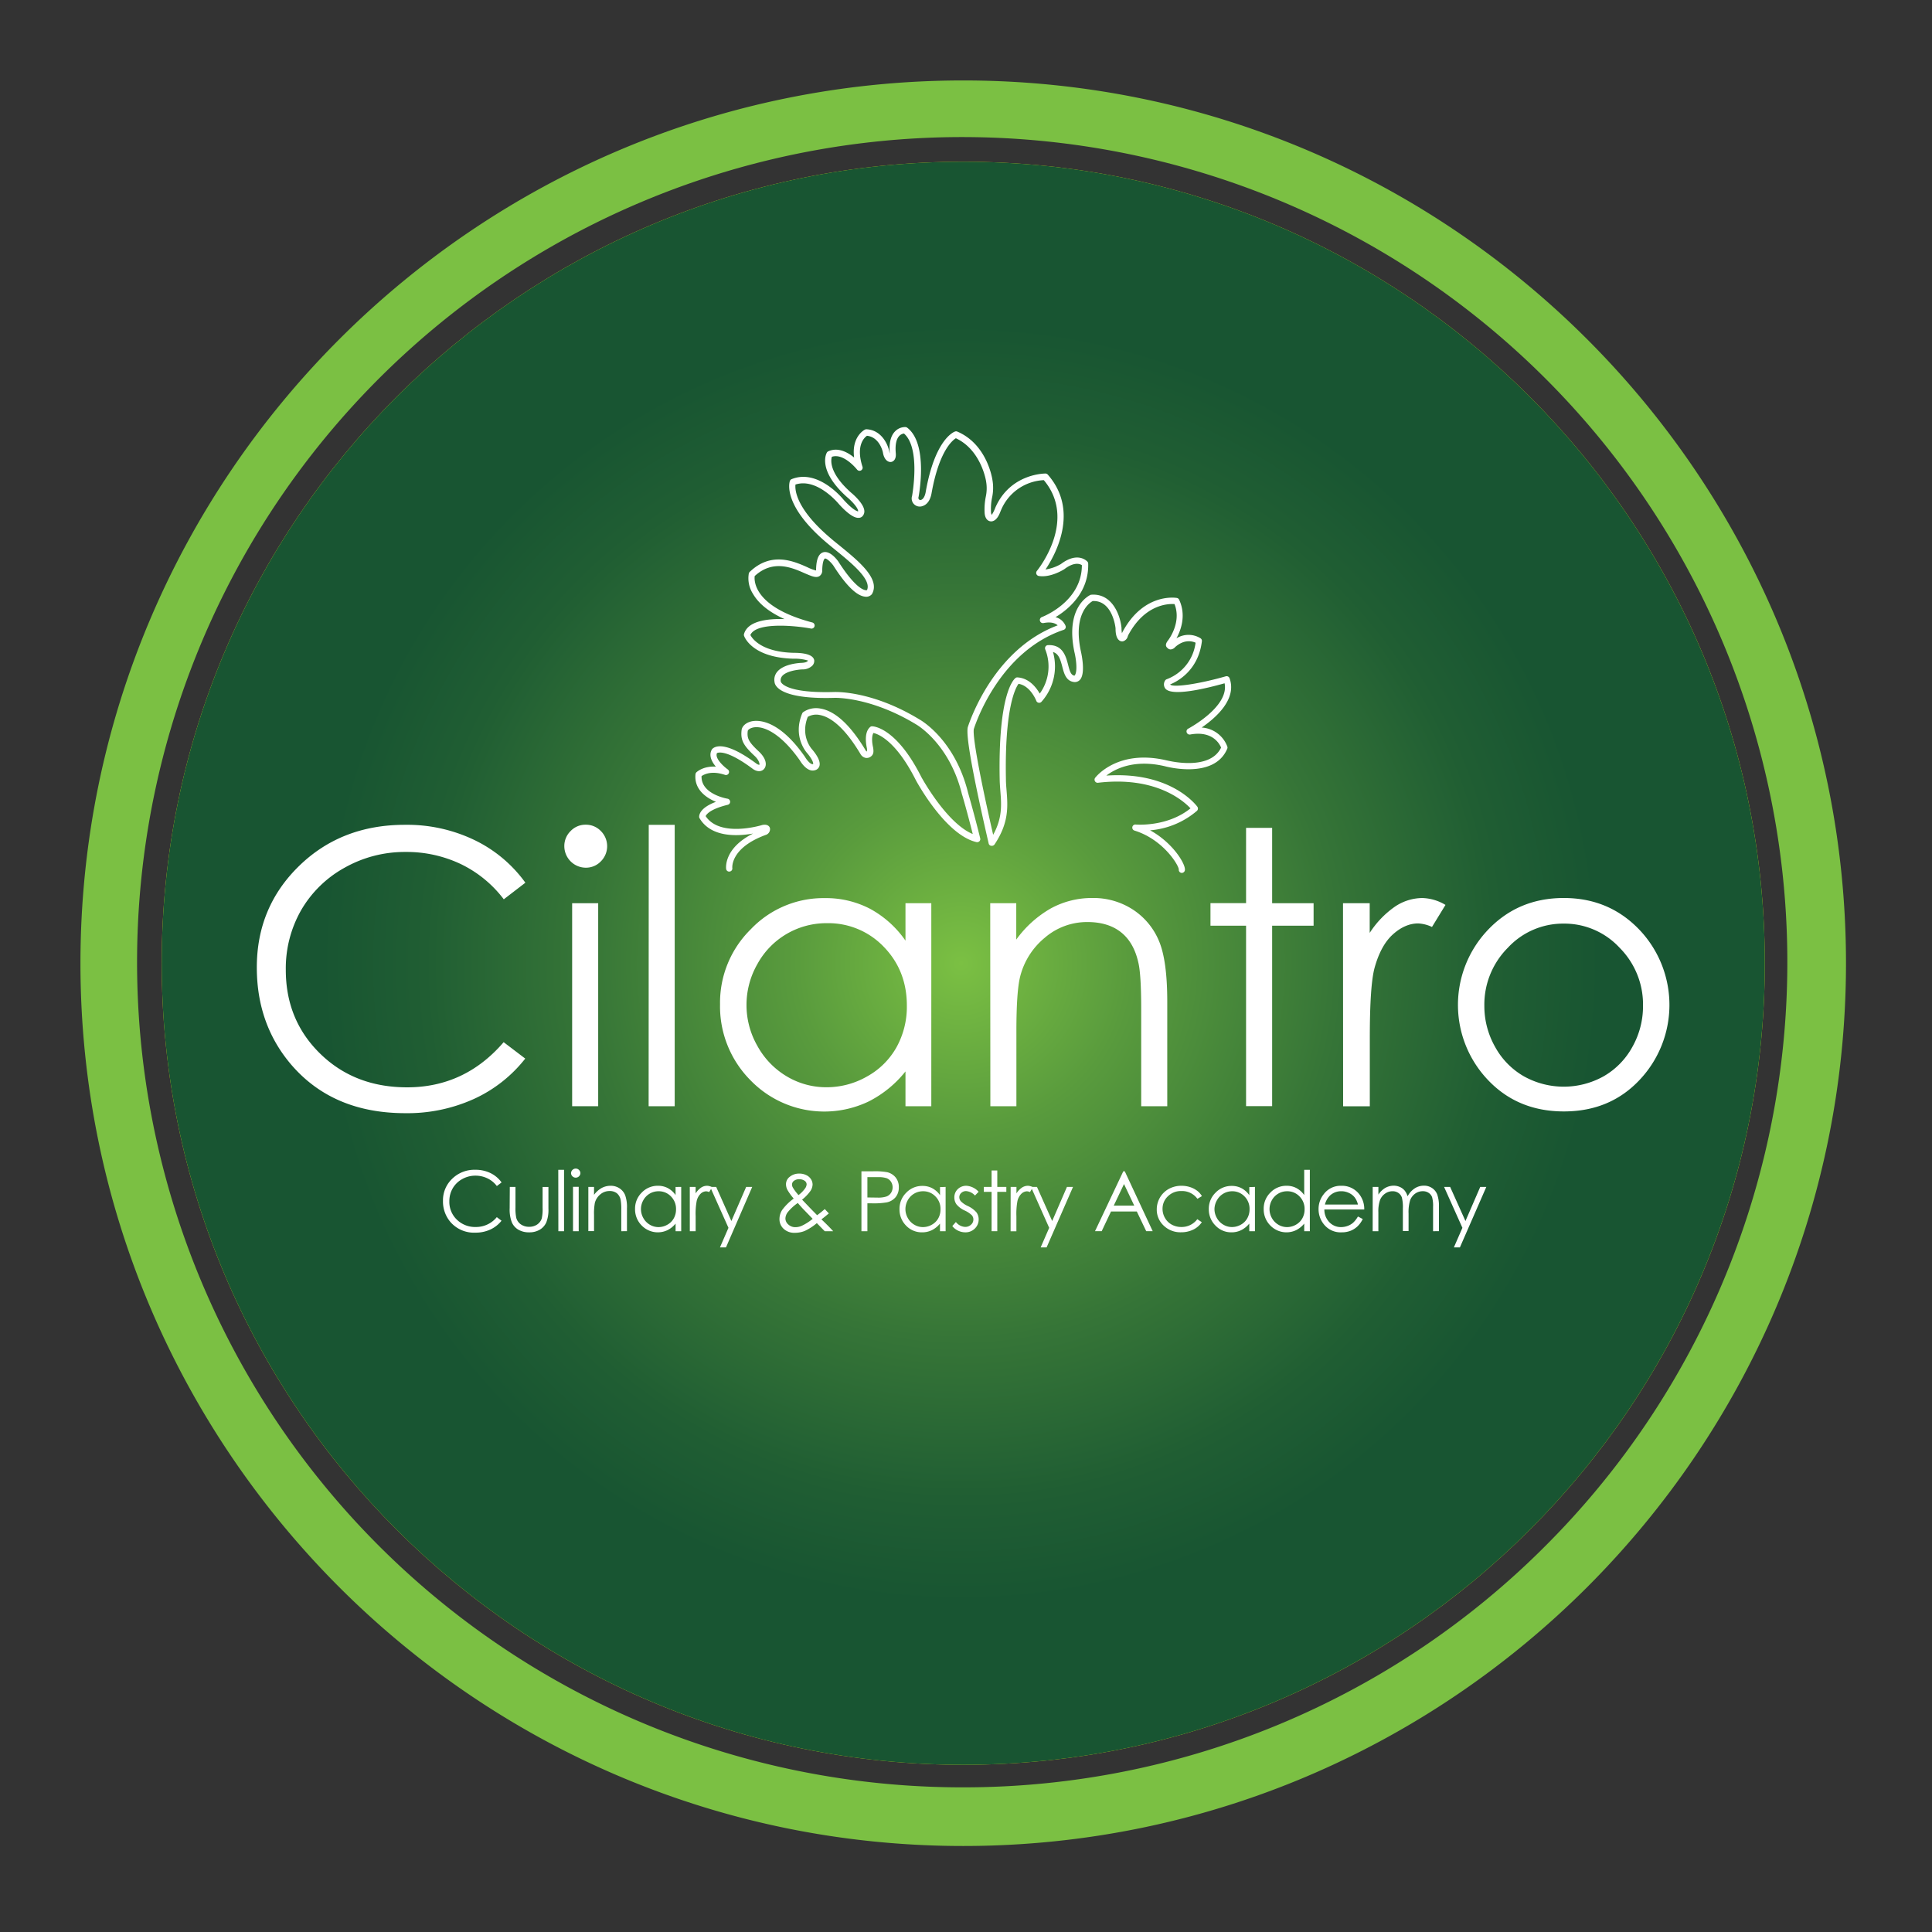 <svg xmlns="http://www.w3.org/2000/svg" xmlns:xlink="http://www.w3.org/1999/xlink" viewBox="0 0 715.87 715.87"><rect x="0" y="0" width="715.87" height="715.87" fill="#333333" stroke="none"/><defs><style>.cls-1{fill:none;}.cls-2{fill:#dbe01f;}.cls-3{fill:url(#radial-gradient);}.cls-4{fill:#fff;}.cls-5{fill:#7bc043;}</style><radialGradient id="radial-gradient" cx="530.95" cy="-41.12" r="423.34" gradientTransform="translate(-15.58 385.75) scale(0.7)" gradientUnits="userSpaceOnUse"><stop offset="0" stop-color="#7bc043"></stop><stop offset="0.21" stop-color="#599b3d"></stop><stop offset="0.47" stop-color="#367537"></stop><stop offset="0.67" stop-color="#205e33"></stop><stop offset="0.8" stop-color="#185532"></stop><stop offset="1" stop-color="#185532"></stop></radialGradient></defs><g id="Layer_2" data-name="Layer 2"><g id="Layer_1-2" data-name="Layer 1"><rect class="cls-1" width="715.87" height="715.87"></rect><path class="cls-1" d="M572.72,141.09A304.83,304.83,0,1,0,662.27,356.9,304.42,304.42,0,0,0,572.72,141.09Zm-215.8,512.8c-163.78,0-297-133.21-297-297s133.23-297,297-297,297,133.21,297,297S520.69,653.89,356.92,653.89Z"></path><path class="cls-2" d="M356.92,59.92c-163.78,0-297,133.21-297,297s133.23,297,297,297,297-133.21,297-297S520.69,59.92,356.92,59.92Z"></path><path class="cls-3" d="M356.92,59.92c-163.78,0-297,133.21-297,297s133.23,297,297,297,297-133.21,297-297S520.69,59.92,356.92,59.92Z"></path><path class="cls-4" d="M194.67,327.07l-8,6.15a43.9,43.9,0,0,0-16-13.09,46.82,46.82,0,0,0-20.44-4.45,45.26,45.26,0,0,0-22.55,5.84,42.06,42.06,0,0,0-16.08,15.7,43.49,43.49,0,0,0-5.7,22.17q0,18.6,12.76,31.05t32.2,12.45q21.38,0,35.76-16.73l8,6.08a51.2,51.2,0,0,1-19,14.95,59.69,59.69,0,0,1-25.42,5.28q-26.69,0-42.11-17.77-12.93-15-12.93-36.24,0-22.33,15.66-37.59t39.24-15.25a57.56,57.56,0,0,1,25.73,5.64A50,50,0,0,1,194.67,327.07Z"></path><path class="cls-4" d="M212,334.67h9.65v75.22H212Z"></path><path class="cls-4" d="M240.38,305.62H250V409.89h-9.66Z"></path><path class="cls-4" d="M345.08,334.67v75.22h-9.57V397a41.23,41.23,0,0,1-13.64,11.13,38.07,38.07,0,0,1-43.78-7.85,38.82,38.82,0,0,1-11.29-28.17,38.16,38.16,0,0,1,11.39-27.79,37.17,37.17,0,0,1,27.42-11.54,35.34,35.34,0,0,1,16.74,3.94,38,38,0,0,1,13.16,11.82V334.67Zm-38.7,7.4a29.11,29.11,0,0,0-25.73,15.12,30.54,30.54,0,0,0,0,30.38,29.71,29.71,0,0,0,10.92,11.29,28.5,28.5,0,0,0,14.71,4,30.1,30.1,0,0,0,15-4,28,28,0,0,0,10.92-10.84,31,31,0,0,0,3.82-15.4q0-13-8.57-21.81A28.38,28.38,0,0,0,306.38,342.07Z"></path><path class="cls-4" d="M366.91,334.67h9.65v13.48a40.5,40.5,0,0,1,12.86-11.58,31.65,31.65,0,0,1,15.34-3.83,26.75,26.75,0,0,1,15,4.28,25.62,25.62,0,0,1,9.64,11.55q3.11,7.26,3.11,22.61v38.71h-9.66V374q0-13-1.06-17.35-1.67-7.47-6.45-11.24t-12.45-3.76a23.93,23.93,0,0,0-15.75,5.8A27.24,27.24,0,0,0,378,361.85q-1.4,5.59-1.39,20.46v27.58h-9.65Z"></path><path class="cls-4" d="M461.71,306.75h9.66v27.92h15.36V343H471.37v66.86h-9.66V343H448.52v-8.36h13.19Z"></path><path class="cls-4" d="M497.63,334.67h9.89v11a34.69,34.69,0,0,1,9.32-9.71,18.35,18.35,0,0,1,10.21-3.21,17.59,17.59,0,0,1,8.55,2.55l-5,8.17a13.55,13.55,0,0,0-5.11-1.31q-4.82,0-9.31,4t-6.82,12.33q-1.8,6.44-1.8,26v25.43h-9.89Z"></path><path class="cls-4" d="M579.44,332.74q17.35,0,28.77,12.58a40.44,40.44,0,0,1-.59,54.72q-11,11.79-28.18,11.78T551.18,400a40.35,40.35,0,0,1-.59-54.65Q562,332.73,579.44,332.74Zm0,9.49a27.85,27.85,0,0,0-20.71,8.92A29.82,29.82,0,0,0,550,372.72,30.64,30.64,0,0,0,554,387.93a28.08,28.08,0,0,0,10.67,10.89,30.32,30.32,0,0,0,29.5,0,28,28,0,0,0,10.67-10.89,30.65,30.65,0,0,0,3.95-15.21,29.74,29.74,0,0,0-8.7-21.57A27.85,27.85,0,0,0,579.4,342.23Z"></path><path class="cls-4" d="M217,305.58a7.65,7.65,0,0,1,5.63,2.34,7.93,7.93,0,0,1,0,11.25,7.65,7.65,0,0,1-5.63,2.34,8,8,0,0,1-7.9-7.93,7.73,7.73,0,0,1,2.34-5.66A7.57,7.57,0,0,1,217,305.58Z"></path><path class="cls-4" d="M437.91,323.44h-.13a1.15,1.15,0,0,1-1-1.26c0-1.54-5.74-11.11-16.37-14.41a1.15,1.15,0,0,1,.46-2.25c.11,0,11.59,1,20.25-6-2.64-2.83-13-12-34.27-9.48a1.12,1.12,0,0,1-1.13-.58,1.15,1.15,0,0,1,.08-1.27c.34-.43,8.39-10.66,26.35-6.47.21,0,16,4.26,20.31-4.72-.59-1.43-3.26-6.34-11.45-4.84a1.16,1.16,0,0,1-1.3-.77,1.14,1.14,0,0,1,.55-1.39c.16-.09,15.29-8.14,13.49-16.82-6.51,1.83-19.37,5-21.92,2a2.58,2.58,0,0,1-.18-2.92,1.19,1.19,0,0,1,.7-.6A16.65,16.65,0,0,0,443,238.14c-1.21-.55-4.18-1.37-7.55,1.61a2.45,2.45,0,0,1-1.66.89h0a1.58,1.58,0,0,1-1.21-.56c-1.2-.94-.15-2.31.25-2.83.06-.08,5.1-6.58,2.36-13.42-2.37-.16-10.9.1-17,11.25a5.19,5.19,0,0,0-.31.7,2.52,2.52,0,0,1-1.87,1.87,1.79,1.79,0,0,1-1.43-.48c-.82-.73-1.23-2.13-1.23-4.3,0-.34-1.14-10.5-8.47-10.16-1.14.62-7.33,4.72-4.4,18.53.44,1.93,1.71,8.45-.34,10.67a2.57,2.57,0,0,1-2.29.79c-2.89-.42-3.61-3.24-4.25-5.72-.74-2.85-1.4-4.78-3.43-5.39A19.66,19.66,0,0,1,385.93,260a1.12,1.12,0,0,1-1.07.39,1.13,1.13,0,0,1-.89-.73c0-.05-2.18-5.6-6.57-6.28-1.06,1.44-5.2,8.76-4.67,35.41,0,1.42.13,2.8.24,4.18.46,5.82.92,11.84-4.41,19.85a1.24,1.24,0,0,1-1.21.58,1.1,1.1,0,0,1-1-.79c-6-26-8.6-40.54-7.71-43.3,1-3,9.93-28.85,33.27-37.6-.77-.7-2.31-1.43-5.23-.85a1.14,1.14,0,0,1-1.34-.82,1.16,1.16,0,0,1,.72-1.4c.15-.05,14.82-5.61,14.81-19.23-.72-.48-2.82-1.31-6.49,1.48-.28.18-5.13,3.24-9.48,2.53a1.16,1.16,0,0,1-.7-1.87c.62-.77,15-18.85,2.57-33.64a18.1,18.1,0,0,0-15.81,11l-.34.82c-1.29,3.42-3,3.55-3.69,3.43-1.26-.21-2.05-1.46-2.11-3.36a23.56,23.56,0,0,1,.45-5.76,14.77,14.77,0,0,0,.11-5.66c0-.11-1.78-11.61-11.2-16-1.31.81-6.23,4.79-9,20.34-.59,3.38-2.27,4.43-3.22,4.75a3,3,0,0,1-4-3.72c0-.12,3.28-17.66-3-23.11a2.91,2.91,0,0,0-1.75.89c-1.12,1.16-1.57,3.38-1.29,6.42.2,2.17-.82,3.09-1.75,3.22-1.14.14-2.54-.82-3-3.39,0-.24-1.2-5.82-5.93-6.31-1,.68-4.19,3.65-1.66,11.46a1.15,1.15,0,0,1-.55,1.38,1.17,1.17,0,0,1-1.46-.31c-.05-.07-4.94-6.23-9.34-4.74-.38,1.21-1.1,6,7.15,13.3.75.62,4.65,4,4.88,6.67a2.62,2.62,0,0,1-.6,1.95,1.87,1.87,0,0,1-1.39.69c-1.66.18-4.18-1.5-7.42-5.08-.13-.15-8.07-9.86-16.1-7.25-.21,1.82,0,8.84,13,19.86,1,.88,2.17,1.8,3.33,2.74,7.14,5.82,15.23,12.41,12,18a2.75,2.75,0,0,1-2.57.94c-3.12-.32-7.07-4.2-11.74-11.54-1.11-1.52-2.63-2.75-3.11-2.58-.25.08-.92,1-1,4.33a2.45,2.45,0,0,1-1,2.16c-1.26.81-2.9.06-5.4-1-4.72-2.1-11.82-5.26-18.62,1-.22,1.76-.34,11.45,21.31,17.19a1.15,1.15,0,0,1-.51,2.25c-5.22-1-20.24-2.57-22.4,2.4.68,1.31,4.07,6.29,16,6.6,2.68,0,7.27.28,7.66,2.8a2.53,2.53,0,0,1-.68,1.93,5.21,5.21,0,0,1-3.8,1.42c-1.56.06-5.9.6-7.43,2.5a2.39,2.39,0,0,0-.47,2.06c0,.08,1.3,4.34,19.75,3.81.56,0,14-.57,31.66,10.19.49.27,13.15,7.48,18,27.25,0,0,2.41,8.36,4.47,16.78a1.13,1.13,0,0,1-.29,1.08,1.19,1.19,0,0,1-1.09.32c-11.42-2.65-22-22.09-22.45-22.92C332,274.46,325.43,272,323.64,271.59c-.81,1.29-.46,4.09-.12,5.38.18,1.3.34,2.5-.89,3.39a2.48,2.48,0,0,1-1.94.45,2.91,2.91,0,0,1-1.89-1.48c-6.47-10.82-11.74-13.8-15-14.39a6.24,6.24,0,0,0-4.5.69c-2.82,7.2,1.44,11.85,1.62,12.05,1.57,1.85,3.26,4.38,2.7,6.18a2.29,2.29,0,0,1-1.69,1.54c-2.9.84-5.32-3.22-5.58-3.68-7.28-10.34-13.83-13.05-17.51-12.1-1.16.3-1.75.92-1.78,1.25-.29,2.64.22,3.95,4.08,7.55,2.88,2.69,3.09,5.18,2,6.46-.81,1-2.45,1.31-4.3-.05-9.39-7-12.59-6.06-13.18-5.79-.91,2,2.69,5.15,4.07,6.11a1.15,1.15,0,0,1-1,2c-5.06-1.73-7.88-.21-8.78.43-.24,6.61,9.18,8.29,9.59,8.36a1.16,1.16,0,0,1,1,1.1,1.14,1.14,0,0,1-.88,1.16c-6.54,1.6-7.91,3.55-8.19,4.2,5.36,8.12,20.87,3.33,21,3.28,1.79-.36,2.6.4,2.82,1.15a2.25,2.25,0,0,1-1.63,2.56c-13.15,4.85-12.32,12.18-12.31,12.26a1.14,1.14,0,0,1-1,1.29,1.12,1.12,0,0,1-1.29-1c-.05-.33-.89-7.65,10-13.09-5.57,1-15.52,1.61-19.84-5.65a1.17,1.17,0,0,1-.16-.51c0-.59.12-3.31,6.23-5.59-3.95-1.6-8.14-4.82-7.59-10.23a1.18,1.18,0,0,1,.33-.69c.12-.13,2.54-2.4,7.22-2.11-1.54-1.82-2.78-4.23-1.42-6.46.73-.84,4.31-3.66,16.42,5.31.69.51,1.12.48,1.16.43s.12-1.46-1.84-3.29c-4.2-3.92-5.18-5.87-4.79-9.48.15-1.47,1.53-2.74,3.49-3.25,2.15-.55,10-1.24,20,13.11.76,1.33,2.17,2.93,3,2.69.2-.3-.22-1.71-2.12-4-.18-.19-5.56-6-1.91-14.78a1.15,1.15,0,0,1,.33-.45,8.43,8.43,0,0,1,6.49-1.34c5.48.94,11.1,6.15,16.7,15.49.18.31.32.4.36.41.23-.24.15-.82.11-1.14s-1.42-5.69,1.18-7.93a1,1,0,0,1,.76-.27c.36,0,8.9.29,18.22,18.8.09.15,9.3,17.08,19.05,21.12-1.92-7.64-3.93-14.65-4-14.73-4.58-18.77-16.79-25.78-16.91-25.85-17.05-10.38-30.25-9.89-30.41-9.88-20.54.6-22-4.74-22.12-5.82a4.58,4.58,0,0,1,.95-3.8c2.47-3.06,8.47-3.33,9.14-3.35,1.8-.09,2.26-.65,2.28-.87a17.26,17.26,0,0,0-5.39-.67c-15.45-.41-18.18-8.17-18.29-8.5a1.13,1.13,0,0,1,0-.68c1.38-4.79,8.58-5.7,15-5.5-5.65-2.55-9.58-5.69-11.71-9.39a10.61,10.61,0,0,1-1.51-7.56,1.2,1.2,0,0,1,.32-.53c8-7.68,16.41-3.94,21.43-1.7a15.55,15.55,0,0,0,3.16,1.18s0-.13,0-.25c.06-2.45.39-5.78,2.61-6.48,2.48-.77,5.08,2.63,5.59,3.33,5.74,9,8.88,10.45,10,10.67a1.31,1.31,0,0,0,.67,0c1.79-3.89-5.63-9.93-11.61-14.81-1.17-.95-2.31-1.88-3.36-2.77-16.58-14.06-13.73-22.53-13.59-22.88a1.1,1.1,0,0,1,.65-.67c9.79-3.93,18.9,7.21,19.28,7.69,3.29,3.61,4.83,4.18,5.31,4.26a.85.85,0,0,1,.05-.13c-.11-1.28-2.45-3.77-4.08-5.12-11.2-10-7.68-16.27-7.52-16.53a1.13,1.13,0,0,1,.52-.47c3.6-1.63,7.17.33,9.58,2.3-1-7.67,3.73-10.22,4-10.34a1.24,1.24,0,0,1,.59-.13c5.47.26,7.91,5.49,8.43,8.21a5.63,5.63,0,0,0,.2.75c-.34-3.79.32-6.56,2-8.23a5.19,5.19,0,0,1,3.84-1.55,1.23,1.23,0,0,1,.61.23c7.87,6,4.36,24.9,4.2,25.7a.86.86,0,0,0,.17.9.8.8,0,0,0,.81.14c.78-.27,1.42-1.38,1.69-3,3.45-19.66,10.54-22.21,10.84-22.31a1.13,1.13,0,0,1,.81,0c11.06,4.68,13,17.43,13.07,18a16.91,16.91,0,0,1-.13,6.4,20.48,20.48,0,0,0-.41,5.27,2,2,0,0,0,.29,1.2,15.26,15.26,0,0,0,1.05-2l.27-.68c5.56-12.72,18.46-12.63,18.57-12.63a1.17,1.17,0,0,1,.85.39c11.84,13.47,2.8,29.75-.84,35.17A16.31,16.31,0,0,0,393.1,209c6.26-4.76,9.68-1.06,9.82-.9a1.13,1.13,0,0,1,.29.74c.29,10.57-7.18,16.86-12.11,19.84a5.45,5.45,0,0,1,3.74,3.25,1.14,1.14,0,0,1-.72,1.45c-23.34,7.85-32.3,33.72-33.25,36.64-.53,1.66,1.09,12.88,7.13,39.3,3.44-6.24,3.07-11.08,2.67-16.17-.11-1.43-.22-2.85-.25-4.31-.63-31.71,5.16-37.07,5.82-37.58A1,1,0,0,1,377,251c4.36.26,7,3.81,8.26,6a17.12,17.12,0,0,0,2.06-16.33,1.19,1.19,0,0,1,.07-1.1,1.14,1.14,0,0,1,1-.53c5.43-.21,6.58,4.19,7.38,7.31.61,2.37,1.05,3.83,2.35,4,1.09-1,.82-5.24,0-8.68-3.56-16.81,5.5-21,5.88-21.22a1.37,1.37,0,0,1,.4-.09c7.84-.56,10.76,7.85,11.16,12.35a9.9,9.9,0,0,0,.16,1.93,8,8,0,0,1,.35-.73c7.81-14.27,19.52-12.43,20-12.35a1.15,1.15,0,0,1,.84.65c2.73,5.86.6,11.4-1,14.31a8.45,8.45,0,0,1,8.95,0,1.15,1.15,0,0,1,.48,1.08c-1.35,11.15-9.5,15.09-11.77,16v0c.94,1.28,10.58-.13,20.61-3a1.14,1.14,0,0,1,1.41.71c2.84,7.78-5.18,14.74-10.34,18.27a10.83,10.83,0,0,1,9.53,7.09,1.08,1.08,0,0,1-.05.77c-4.79,11.36-22.43,6.67-23.17,6.46-11.28-2.63-18.31.94-21.64,3.49,23.9-1.65,33.33,11,33.74,11.53a1.17,1.17,0,0,1-.17,1.54,30.46,30.46,0,0,1-17.34,7.2c8.36,4.55,13.15,12.42,12.9,14.7A1.17,1.17,0,0,1,437.91,323.44Z"></path><path class="cls-4" d="M185.85,438.13l-1.75,1.34a9.51,9.51,0,0,0-3.48-2.85,10.15,10.15,0,0,0-4.45-1,9.87,9.87,0,0,0-4.92,1.28,9.09,9.09,0,0,0-3.51,3.42,9.44,9.44,0,0,0-1.24,4.83,9.08,9.08,0,0,0,2.78,6.77,9.62,9.62,0,0,0,7,2.72,9.88,9.88,0,0,0,7.8-3.65l1.75,1.33a11.32,11.32,0,0,1-4.14,3.26,13,13,0,0,1-5.54,1.16,11.55,11.55,0,0,1-9.19-3.88,11.7,11.7,0,0,1-2.82-7.9,11,11,0,0,1,3.42-8.2,11.77,11.77,0,0,1,8.56-3.32,12.69,12.69,0,0,1,5.61,1.22A10.9,10.9,0,0,1,185.85,438.13Z"></path><path class="cls-4" d="M188.9,439.79H191v7.66a16.27,16.27,0,0,0,.31,3.86,4.28,4.28,0,0,0,1.73,2.39,5.25,5.25,0,0,0,3,.87,5.2,5.2,0,0,0,3-.85,4.44,4.44,0,0,0,1.7-2.24,16.08,16.08,0,0,0,.31-4v-7.66h2.16v8a12.76,12.76,0,0,1-.79,5.12,6,6,0,0,1-2.38,2.68,7.51,7.51,0,0,1-4,1,7.61,7.61,0,0,1-4-1,5.89,5.89,0,0,1-2.39-2.71,13.16,13.16,0,0,1-.8-5.24Z"></path><path class="cls-4" d="M206.86,433.46H209V456.2h-2.11Z"></path><path class="cls-4" d="M213.32,433a1.65,1.65,0,0,1,1.23.52,1.68,1.68,0,0,1,.51,1.23,1.74,1.74,0,0,1-3.47,0,1.68,1.68,0,0,1,.51-1.23A1.64,1.64,0,0,1,213.32,433Zm-1,6.76h2.11V456.2h-2.11Z"></path><path class="cls-4" d="M218,439.79h2.11v2.94a8.84,8.84,0,0,1,2.81-2.53,7,7,0,0,1,3.34-.83,5.85,5.85,0,0,1,3.27.93,5.56,5.56,0,0,1,2.1,2.52,13.17,13.17,0,0,1,.68,4.93v8.45H230.2v-7.83a19.89,19.89,0,0,0-.23-3.78,4.23,4.23,0,0,0-1.41-2.46,4.32,4.32,0,0,0-2.72-.82,5.24,5.24,0,0,0-3.43,1.27,6,6,0,0,0-2,3.14,21.87,21.87,0,0,0-.3,4.46v6H218Z"></path><path class="cls-4" d="M252.41,439.79V456.2h-2.08v-2.82a9.19,9.19,0,0,1-3,2.43,8.33,8.33,0,0,1-9.56-1.72,8.47,8.47,0,0,1-2.46-6.14,8.29,8.29,0,0,1,2.48-6.06,8.12,8.12,0,0,1,6-2.52,7.66,7.66,0,0,1,3.66.86,8.22,8.22,0,0,1,2.87,2.58v-3ZM244,441.4a6.36,6.36,0,0,0-3.25.87,6.43,6.43,0,0,0-2.37,2.43,6.68,6.68,0,0,0,0,6.63,6.5,6.5,0,0,0,2.39,2.46,6.23,6.23,0,0,0,3.22.89,6.61,6.61,0,0,0,3.28-.88,6.05,6.05,0,0,0,2.39-2.37,6.69,6.69,0,0,0,.83-3.35,6.51,6.51,0,0,0-1.87-4.76A6.2,6.2,0,0,0,244,441.4Z"></path><path class="cls-4" d="M255.59,439.79h2.16v2.4a7.54,7.54,0,0,1,2-2.12,4,4,0,0,1,2.24-.7,3.88,3.88,0,0,1,1.87.55l-1.1,1.79a2.84,2.84,0,0,0-1.12-.29,3.07,3.07,0,0,0-2,.86,5.52,5.52,0,0,0-1.49,2.7,25.88,25.88,0,0,0-.39,5.67v5.55h-2.16Z"></path><path class="cls-4" d="M263.14,439.79h2.23L271,452.43l5.48-12.64h2.24L269,462.2h-2.23l3.15-7.25Z"></path><path class="cls-4" d="M305.6,448l1.51,1.6c-1,.85-1.89,1.59-2.75,2.21.6.55,1.39,1.32,2.36,2.29.76.76,1.42,1.46,2,2.11H305.6l-2.94-3a19.48,19.48,0,0,1-4.51,2.91,10,10,0,0,1-3.66.68,5.76,5.76,0,0,1-4.12-1.48,4.82,4.82,0,0,1-1.55-3.67,6.24,6.24,0,0,1,1-3.32,19.38,19.38,0,0,1,4.28-4.22,20.23,20.23,0,0,1-2.35-3.25,4.56,4.56,0,0,1-.51-2,3.42,3.42,0,0,1,1.28-2.74,5.49,5.49,0,0,1,3.68-1.27,5.73,5.73,0,0,1,2.53.56,4.12,4.12,0,0,1,1.75,1.5,3.69,3.69,0,0,1,.61,2,4.54,4.54,0,0,1-.79,2.37,15.86,15.86,0,0,1-3.1,3.23l3.37,3.52,2.2,2.24A33.88,33.88,0,0,0,305.6,448Zm-10-2.25a17.69,17.69,0,0,0-3.7,3.39,4.14,4.14,0,0,0-.88,2.33,3,3,0,0,0,1.07,2.24,3.78,3.78,0,0,0,2.63,1,5.84,5.84,0,0,0,2.31-.49,18.38,18.38,0,0,0,4.09-2.61l-3.5-3.61C297,447.34,296.34,446.6,295.6,445.74Zm.27-2.93a11.17,11.17,0,0,0,2.43-2.46,2.82,2.82,0,0,0,.58-1.53,1.61,1.61,0,0,0-.75-1.32,3.26,3.26,0,0,0-2-.56,3,3,0,0,0-1.92.57,1.7,1.7,0,0,0-.74,1.36,2.25,2.25,0,0,0,.3,1.13A17.44,17.44,0,0,0,295.87,442.81Z"></path><path class="cls-4" d="M319.19,434h4.41a25.43,25.43,0,0,1,5.13.34,5.69,5.69,0,0,1,3.11,1.92,5.55,5.55,0,0,1,1.2,3.65,5.62,5.62,0,0,1-1.17,3.66,5.81,5.81,0,0,1-3.25,1.94,28.73,28.73,0,0,1-5.64.36H321.4V456.2h-2.21Zm2.21,2.17v7.53l3.75.05a9.71,9.71,0,0,0,3.34-.42,3.42,3.42,0,0,0,1.66-1.34,3.82,3.82,0,0,0,0-4.11,3.43,3.43,0,0,0-1.59-1.31,9.58,9.58,0,0,0-3.24-.4Z"></path><path class="cls-4" d="M350.38,439.79V456.2H348.3v-2.82a9.15,9.15,0,0,1-3,2.43,8.13,8.13,0,0,1-3.61.81,8,8,0,0,1-6-2.53A8.43,8.43,0,0,1,333.3,448a8.3,8.3,0,0,1,2.49-6.06,8.11,8.11,0,0,1,6-2.52,7.65,7.65,0,0,1,3.65.86,8.22,8.22,0,0,1,2.87,2.58v-3ZM342,441.4a6.31,6.31,0,0,0-3.25.87,6.39,6.39,0,0,0-2.38,2.43,6.76,6.76,0,0,0-.88,3.32,6.68,6.68,0,0,0,.89,3.31,6.42,6.42,0,0,0,2.39,2.46,6.22,6.22,0,0,0,3.21.89,6.65,6.65,0,0,0,3.29-.88,6.12,6.12,0,0,0,2.39-2.37,6.79,6.79,0,0,0,.83-3.35,6.48,6.48,0,0,0-1.88-4.76A6.18,6.18,0,0,0,342,441.4Z"></path><path class="cls-4" d="M362.61,441.59l-1.35,1.4a4.91,4.91,0,0,0-3.31-1.65,2.53,2.53,0,0,0-1.77.68,2.1,2.1,0,0,0-.73,1.59,2.35,2.35,0,0,0,.6,1.52,8.59,8.59,0,0,0,2.54,1.73,9.62,9.62,0,0,1,3.21,2.35,4.34,4.34,0,0,1,.83,2.58,4.67,4.67,0,0,1-1.42,3.43,4.87,4.87,0,0,1-3.55,1.4A6.22,6.22,0,0,1,355,456a5.88,5.88,0,0,1-2.14-1.7l1.33-1.51a4.6,4.6,0,0,0,3.43,1.82,3.08,3.08,0,0,0,2.16-.81,2.53,2.53,0,0,0,.89-1.92,2.41,2.41,0,0,0-.59-1.61,9.63,9.63,0,0,0-2.66-1.75,8.48,8.48,0,0,1-3-2.26,4.29,4.29,0,0,1-.8-2.55,4.19,4.19,0,0,1,1.27-3.11,4.48,4.48,0,0,1,3.23-1.23A6.68,6.68,0,0,1,362.61,441.59Z"></path><path class="cls-4" d="M367.42,433.7h2.11v6.09h3.35v1.83h-3.35V456.2h-2.11V441.62h-2.88v-1.83h2.88Z"></path><path class="cls-4" d="M374.48,439.79h2.15v2.4a7.42,7.42,0,0,1,2-2.12,4,4,0,0,1,2.23-.7,3.88,3.88,0,0,1,1.87.55l-1.1,1.79a2.84,2.84,0,0,0-1.12-.29,3.11,3.11,0,0,0-2,.86A5.52,5.52,0,0,0,377,445a25.88,25.88,0,0,0-.39,5.67v5.55h-2.15Z"></path><path class="cls-4" d="M382,439.79h2.23l5.64,12.64,5.47-12.64h2.25l-9.79,22.41H385.6l3.16-7.25Z"></path><path class="cls-4" d="M416.76,434l10.35,22.19h-2.4l-3.49-7.3h-9.55l-3.46,7.3h-2.47L416.22,434Zm-.28,4.72-3.8,8h7.59Z"></path><path class="cls-4" d="M445.35,443.2l-1.67,1a7,7,0,0,0-5.92-2.88,6.83,6.83,0,0,0-5,1.93,6.27,6.27,0,0,0-2,4.68,6.68,6.68,0,0,0,.91,3.37,6.36,6.36,0,0,0,2.5,2.46,7.31,7.31,0,0,0,3.56.88,7.22,7.22,0,0,0,5.91-2.89l1.67,1.11a7.92,7.92,0,0,1-3.15,2.74,10.14,10.14,0,0,1-4.52,1,8.92,8.92,0,0,1-6.46-2.47,8.05,8.05,0,0,1-2.56-6,8.65,8.65,0,0,1,4.49-7.62,9.67,9.67,0,0,1,4.7-1.14,10.06,10.06,0,0,1,3.14.49,9,9,0,0,1,2.57,1.3A7,7,0,0,1,445.35,443.2Z"></path><path class="cls-4" d="M465,439.79V456.2H462.9v-2.82a9.08,9.08,0,0,1-3,2.43,8.06,8.06,0,0,1-3.6.81,8,8,0,0,1-5.95-2.53A8.43,8.43,0,0,1,447.9,448a8.3,8.3,0,0,1,2.49-6.06,8.11,8.11,0,0,1,6-2.52,7.65,7.65,0,0,1,3.65.86,8.22,8.22,0,0,1,2.87,2.58v-3Zm-8.43,1.61a6.31,6.31,0,0,0-3.25.87,6.39,6.39,0,0,0-2.38,2.43A6.76,6.76,0,0,0,450,448a6.68,6.68,0,0,0,.89,3.31,6.42,6.42,0,0,0,2.39,2.46,6.22,6.22,0,0,0,3.21.89,6.65,6.65,0,0,0,3.29-.88,6,6,0,0,0,2.38-2.37,6.69,6.69,0,0,0,.84-3.35,6.48,6.48,0,0,0-1.88-4.76A6.18,6.18,0,0,0,456.55,441.4Z"></path><path class="cls-4" d="M485.34,433.46V456.2h-2.08v-2.82a9.19,9.19,0,0,1-3,2.43,8.33,8.33,0,0,1-9.56-1.72,8.47,8.47,0,0,1-2.46-6.14,8.29,8.29,0,0,1,2.48-6.06,8.12,8.12,0,0,1,6-2.52,7.66,7.66,0,0,1,3.66.86,8.22,8.22,0,0,1,2.87,2.58v-9.35Zm-8.44,7.94a6.38,6.38,0,0,0-5.62,3.3,6.68,6.68,0,0,0,0,6.63,6.5,6.5,0,0,0,2.39,2.46,6.23,6.23,0,0,0,3.22.89,6.61,6.61,0,0,0,3.28-.88,6.05,6.05,0,0,0,2.39-2.37,6.69,6.69,0,0,0,.83-3.35,6.51,6.51,0,0,0-1.87-4.76A6.2,6.2,0,0,0,476.9,441.4Z"></path><path class="cls-4" d="M503.16,450.75l1.78.94a9.41,9.41,0,0,1-2,2.77,8.11,8.11,0,0,1-2.58,1.61,9,9,0,0,1-3.25.55,7.85,7.85,0,0,1-6.28-2.63,8.89,8.89,0,0,1-2.26-5.95,8.74,8.74,0,0,1,1.92-5.56,7.8,7.8,0,0,1,6.5-3.11,8.09,8.09,0,0,1,6.7,3.18,8.82,8.82,0,0,1,1.81,5.61H490.72a6.67,6.67,0,0,0,1.83,4.69,5.86,5.86,0,0,0,4.36,1.83,7,7,0,0,0,2.44-.44,6.35,6.35,0,0,0,2-1.16A9.61,9.61,0,0,0,503.16,450.75Zm0-4.42a6.93,6.93,0,0,0-1.23-2.69,5.73,5.73,0,0,0-2.14-1.63,6.39,6.39,0,0,0-2.79-.62,6,6,0,0,0-4.15,1.55,7,7,0,0,0-1.92,3.39Z"></path><path class="cls-4" d="M508.63,439.79h2.11v2.84a8.27,8.27,0,0,1,2.27-2.3,6.46,6.46,0,0,1,3.37-1,5.61,5.61,0,0,1,2.26.46,4.88,4.88,0,0,1,1.75,1.25,6.74,6.74,0,0,1,1.18,2.22,7.85,7.85,0,0,1,2.63-2.93,6.24,6.24,0,0,1,3.4-1,5.25,5.25,0,0,1,3,.86,5.09,5.09,0,0,1,1.94,2.4,12.78,12.78,0,0,1,.63,4.61v9H531v-9a11.8,11.8,0,0,0-.37-3.63,3.29,3.29,0,0,0-1.29-1.59,3.84,3.84,0,0,0-2.17-.6,4.77,4.77,0,0,0-2.81.9,5.26,5.26,0,0,0-1.85,2.42,15.23,15.23,0,0,0-.59,5v6.43h-2.11v-8.4a14.32,14.32,0,0,0-.37-4,3.34,3.34,0,0,0-1.28-1.7,3.74,3.74,0,0,0-2.19-.64,4.7,4.7,0,0,0-2.74.88,5.16,5.16,0,0,0-1.88,2.38,12.63,12.63,0,0,0-.62,4.56v7h-2.11Z"></path><path class="cls-4" d="M535.08,439.79h2.24L543,452.43l5.48-12.64h2.25l-9.79,22.41h-2.23l3.16-7.25Z"></path><path class="cls-1" d="M356.92,59.92c-163.78,0-297,133.21-297,297s133.23,297,297,297,297-133.21,297-297S520.69,59.92,356.92,59.92Z"></path><path class="cls-1" d="M572.72,141.09A304.83,304.83,0,1,0,662.27,356.9,304.42,304.42,0,0,0,572.72,141.09Zm-215.8,512.8c-163.78,0-297-133.21-297-297s133.23-297,297-297,297,133.21,297,297S520.69,653.89,356.92,653.89Z"></path><path class="cls-5" d="M356.9,29.81c-180.39,0-327.07,146.7-327.09,327.09S176.51,684,356.9,684,684,537.3,684,356.9,537.3,29.81,356.9,29.81Zm0,632.46a305.74,305.74,0,1,1,215.82-89.55A304.4,304.4,0,0,1,356.9,662.27Z"></path></g></g></svg>